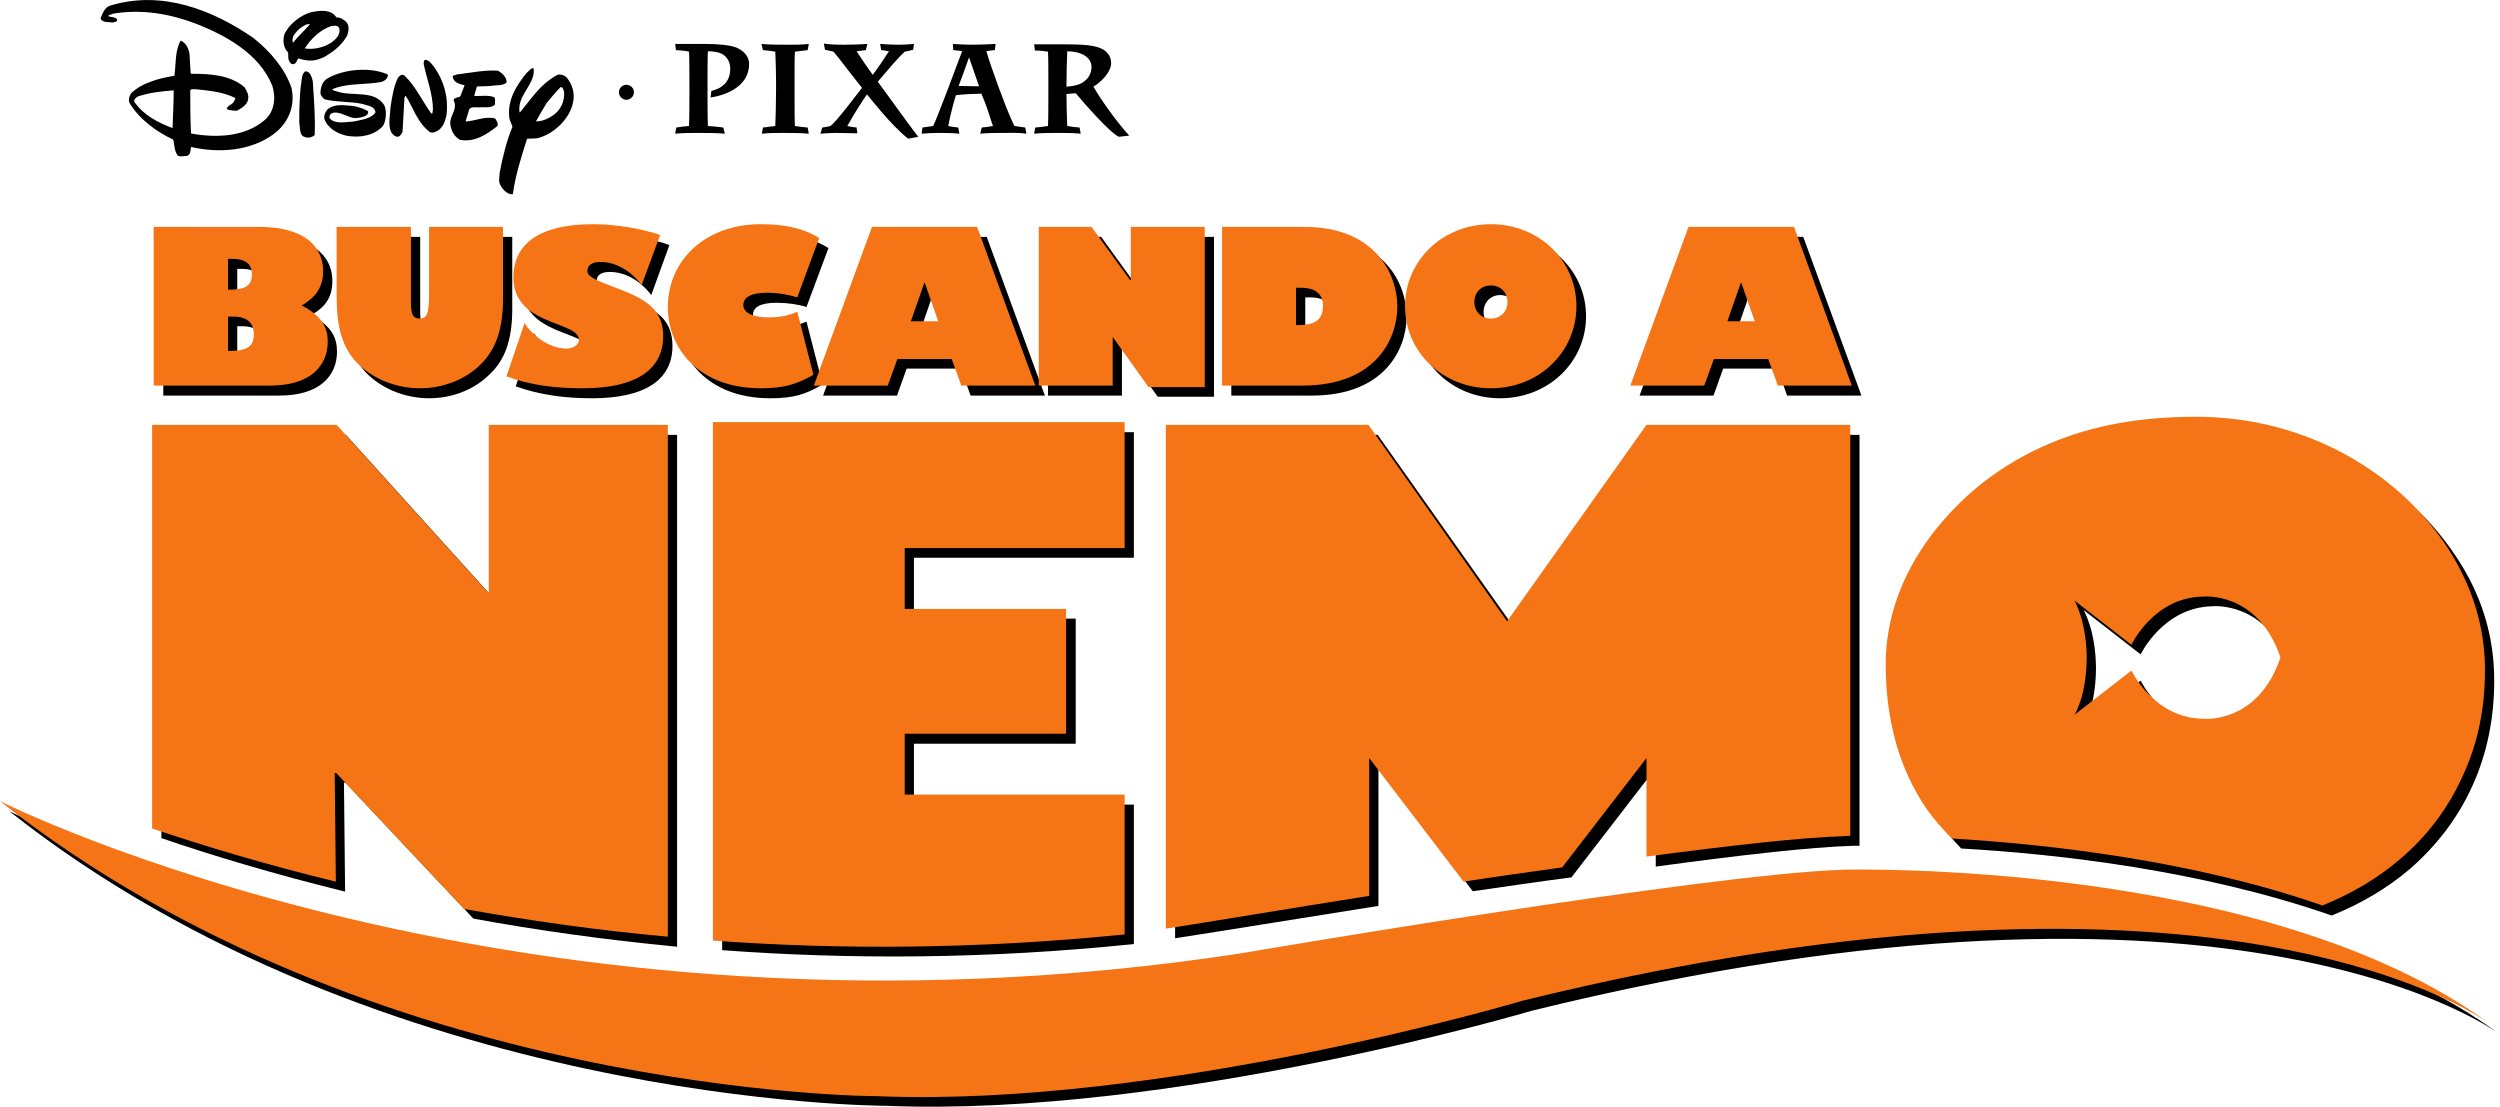 <svg version="1.2" width="1000mm" height="442.7mm" viewBox="0 0 100000 44270" preserveAspectRatio="xMidYMid" fill-rule="evenodd" clip-path="url(#a)" stroke-width="28.222" stroke-linejoin="round" xmlns="http://www.w3.org/2000/svg" xml:space="preserve"><defs class="ClipPathGroup"><clipPath id="a" clipPathUnits="userSpaceOnUse"><path d="M0 0h100000v44270H0z"/></clipPath></defs><g class="Master_Slide"><g class="Background"/><g class="BackgroundObjects"/></g><g class="SlideGroup"><g class="Slide" clip-path="url(#a)"><g class="Page"><path d="M96380 34772c-894 755-1926 1371-3112 1849-5223-1818-11000-2465-14821-2681-354-369-693-770-1001-1186-1094-1587-1649-3528-1649-5792 0-894 154-1787 462-2650 309-863 755-1695 1356-2496s1310-1510 2111-2141c816-632 1694-1140 2665-1541 1648-708 3590-1063 5793-1063 2064 0 3974 447 5746 1371 1772 925 3189 2157 4252 3729 1063 1555 1587 3235 1587 5037 0 1541-293 2958-878 4237-586 1294-1433 2387-2511 3327Zm-4792-8072c-893-2681-3096-2450-3096-2450-1972 46-2866 1926-2866 1926l-2280-1772s478 801 493 2296c0 1586-493 2295-493 2295l2280-1771s894 1879 2866 1925c0 0 2203 231 3096-2449ZM28316 5040c216 15 416 30 616 61l62 247c-339-31-693-31-1017-31-323 0-662 0-970 31l46-247c169-31 339-46 508-61 16-309 16-1217 16-1633v-201c0-138 0-909-16-1140-169-46-354-46-524-61l-30-247h1201c524 0 986 46 1233 139 477 200 524 524 524 662 0 848-832 1233-1541 1341l31-262c431-108 755-355 755-894 0-277-139-493-355-601-138-61-339-92-539-92-15 216-15 801-15 1171v200c0 385 0 1340 15 1618Z" class="com.sun.star.drawing.ClosedBezierShape"/><g class="com.sun.star.drawing.OpenBezierShape"/><path d="M31798 5040c169 30 339 46 508 61l46 247c-338-31-708-31-1047-31-277 0-555 0-832 31l46-247c154-15 339-46 493-61 16-278 31-1079 31-1526v-277c0-154-15-924-31-1171-154-30-323-46-493-61l-61-247c338 31 724 31 1063 31 277 0 570 0 831-31l-46 247c-169 15-339 46-508 61-16 170-16 663-16 1187v308c0 570 0 1278 16 1479Z" class="com.sun.star.drawing.ClosedBezierShape"/><g class="com.sun.star.drawing.OpenBezierShape"/><path d="M35295 4516c-262-308-493-586-616-740-170 231-586 894-786 1264 123 30 247 46 370 61l31 231h-93c-77 0-477-15-755-15-215 0-416 15-631 31l77-247c108-15 231-31 323-61 216-139 1048-1248 1264-1526-170-215-401-508-617-785-215-293-416-539-524-663-107-30-231-46-338-77l-47-246c278 46 570 46 832 46 308 0 616-15 909-31l-61 247c-124 15-247 31-370 46 138 216 493 739 647 940 169-216 493-694 647-940l-93-15c-77-16-138-31-215-31l-46-247c261 16 508 31 770 31 185 0 385-15 585-31l-31 231c-107 31-231 62-338 77l-47 47c-169 154-323 338-477 508-216 246-447 524-555 647 539 724 1063 1479 1618 2203l-401 77c-370-293-724-678-1032-1032Z" class="com.sun.star.drawing.ClosedBezierShape"/><g class="com.sun.star.drawing.OpenBezierShape"/><path d="M39717 5040c-139-432-278-879-463-1294-215 0-801 30-1016 61-62 170-247 878-309 1233 124 30 262 46 401 61l46 247c-292-31-585-31-878-31-216 0-431 15-632 31l31-247c139-15 293-46 432-61 184-386 986-2527 1155-2989-123-31-231-31-354-46l-16-247c247 16 509 31 755 31 308 0 647-15 955-31l-30 247c-124 15-232 15-339 46 77 277 308 940 477 1402 139 370 416 1140 647 1587 139 15 293 46 432 61l46 247c-293-47-647-31-940-31s-616 0-909 31l62-247c154-15 292-31 447-61Zm-956-2743c-138 386-323 909-416 1140l817 16c-93-293-293-832-401-1156Z" class="com.sun.star.drawing.ClosedBezierShape"/><g class="com.sun.star.drawing.OpenBezierShape"/><path d="M41920 2066c-170-30-355-46-524-46l-31-246h1171c462 0 1094 0 1448 138 277 108 462 308 462 617 0 323-354 724-709 939 339 586 1002 1495 1433 1957l-416 46c-354-154-1417-1371-1725-1741-139 16-277 16-370 31v46c0 293 15 955 31 1233 154 30 323 46 493 61l46 247c-293-31-616-31-909-31-323 0-647 0-955 31l46-247c170-15 339-31 509-61 15-247 15-1079 15-1541v-293c0-169 0-939-15-1140Zm1232 1310c200-77 508-277 508-709 0-246-215-601-970-616-16 277-31 1017-31 1340v77c154-15 324-31 493-92Z" class="com.sun.star.drawing.ClosedBezierShape"/><g class="com.sun.star.drawing.OpenBezierShape"/><path d="M6008 3275c-262 92-523 231-755 447-77 107-123 246-77 385 386 662 1094 1171 1757 1479 46 231 46 477 185 647 138 46 277 0 369 0 154-62 124-231 154-355 1140 262 2388 154 3297-508 601-447 878-1125 724-1849-262-770-847-1463-1525-2002C8504 394 6470-407 4406 225c-231 77-308 323-385 523 92 170 323 124 493 154 46-30 200-15 169-123-92-123-246-77-354-138 31-62 123-47 185-93 1186-200 2311 15 3328 401 1170 462 2526 1186 3050 2480 154 477 92 1063-339 1402-786 647-1910 693-2912 508-30-616-30-1094-30-1725 46-77 138-31 215-46 555 61 1109 107 1587 354 0 77-62 123-77 169-77 108-262 139-262 278 123 46 277 61 401 61 169-92 400-231 446-431 47-200-46-354-138-508-570-493-1371-540-2126-540l-31-30-46-771c-31-200-139-447-355-524-231 416-184 925-246 1402-339 62-663 124-971 247l216 416c246-31 478-62 724-77 0 508-31 986-46 1510-570-216-1156-509-1525-1048-47-108 92-200 169-231 216-62 447-123 678-154l-216-416Z" class="com.sun.star.drawing.ClosedBezierShape"/><g class="com.sun.star.drawing.OpenBezierShape"/><path d="M12094 3021c30-61 61-154 138-169 185 15 231 231 278 385 46 724 107 1417 77 2172-108 77-231 124-370 77-262-46-200-369-247-585 0-647 16-1279 124-1880Z" class="com.sun.star.drawing.ClosedBezierShape"/><g class="com.sun.star.drawing.OpenBezierShape"/><path d="M11527 2105c-200-200-231-508-138-770 77-123 138-231 231-324l277 216c-62 77-139 154-170 231-15 77-61 185 0 247 201-262 463-493 678-740-46 0-123 0-185 31-123 62-231 139-323 231l-277-216c231-246 539-446 832-523 292-62 647-108 893 77l123 138c139-15 231 62 324 124 200 138 169 400 92 600-154 278-416 540-708 724l-185-308c92-46 169-77 262-138 169-124 369-308 323-555-46-154-200-123-323-108-432 139-817 509-1063 894 277 46 539 0 801-93l185 308c-154 108-308 185-478 232-246 77-524 30-770-47-31 47-93 247-216 231-77 0-108-46-169-184-16-62-16-232-16-278Z" class="com.sun.star.drawing.ClosedBezierShape"/><g class="com.sun.star.drawing.OpenBezierShape"/><path d="M13234 4551c-62 62-62 139-47 185 232 247 648 139 956 124 308-62 739-124 878-370-46-262-339-262-555-339-462-93-986-62-1448-170-92-30-169-138-200-231 0-262 77-508 308-631 662-355 1648-447 2357-154 77 61 0 123-15 169-124 170-309 154-493 185-570 62-1171 31-1680 247 16 77 124 61 185 92 632 216 1495-77 1895 555 108 246 62 647-61 831-355 386-925 478-1449 386-354-77-755-293-893-678-16-154 46-293 138-385 293-231 678-154 1048-124 200 47 462 124 570 216 0 77 0 216-462 262-293 46-724-354-1032-170Z" class="com.sun.star.drawing.ClosedBezierShape"/><g class="com.sun.star.drawing.OpenBezierShape"/><path d="M15916 3114c61-77 154-170 262-93 462 447 708 1017 1078 1526 77-16 31-93 62-139 0-662-247-1232-370-1849 0-61 0-138 62-169 169 15 277 200 369 308 386 555 570 1217 478 1926-62 246-139 508-401 631-77 46-200 77-277 16-493-385-647-955-955-1448l-46 92-77 1356c-31 77-93 185-185 200-123 0-216-92-277-200-124-293-31-678-16-1002 62-400 123-801 293-1155Z" class="com.sun.star.drawing.ClosedBezierShape"/><g class="com.sun.star.drawing.OpenBezierShape"/><path d="M18152 4028c-30-93 93-108 154-139 155 15 139-185 201-277l77-201c-185-46-432-92-478-338 0-77 93-47 154-93 539-61 1079-185 1649-154 185 93 369 277 354 478-169 138-431 92-662 138l-524 16-108 369 31 16c246 0 539-46 770 46 62 77 15 200 31 293-139 138-339 108-555 108-169 30-447-77-493 138l-123 401 15 31c386-31 755-216 1156-124 61 77 138 216 92 308-431 339-893 647-1479 555-231-108-369-370-400-616-46-354 308-601 138-955Z" class="com.sun.star.drawing.ClosedBezierShape"/><g class="com.sun.star.drawing.OpenBezierShape"/><path d="M21391 3762c-215 247-400 509-600 740-31-77-16-139-16-216 46-585 647-971 570-1556-123-15-185 123-277 185-432 524-786 1109-693 1818 30 123 92 231 123 339-231 554-385 1186-509 1817 0 154-61 339 16 493 92 201 308 416 508 386 108-771 339-1495 570-2219l385-15c647-139 1310-755 1449-1418 92-369-16-739-262-1032-93-77-216-123-355-92-339 185-647 447-909 770l478 354c169-200 339-415 555-631 92-16 107 108 138 169 31 355-92 663-354 894-216 169-478 308-770 308 138-247 277-493 431-740l-478-354Z" class="com.sun.star.drawing.ClosedBezierShape"/><g class="com.sun.star.drawing.OpenBezierShape"/><path d="M24757 3684c0-154 139-293 293-293 170 0 308 139 308 293 0 169-138 308-308 308-154 0-293-139-293-308Z" class="com.sun.star.drawing.ClosedBezierShape"/><g class="com.sun.star.drawing.OpenBezierShape"/><path d="M91588 26700Z" class="com.sun.star.drawing.PolyPolygonShape"/><g class="com.sun.star.drawing.PolyLineShape"/><path d="M6532 9476v6347h4653c1571 0 2295-770 2295-1756 0-539-200-1032-1047-1463 677-355 862-832 862-1356 0-739-431-1772-2588-1772H6532Zm2958 1279h170c600 0 785 262 785 616 0 447-246 616-893 616h-62v-1232Zm0 2295h200c617 0 832 309 832 725 0 477-262 647-940 647h-92v-1372Z" class="com.sun.star.drawing.ClosedBezierShape"/><g class="com.sun.star.drawing.OpenBezierShape"/><path d="M20490 9476h-2958v2681c0 786-77 986-370 986-339 0-354-308-354-724V9476h-2958v2743c0 1217 185 2110 878 2773 663 631 1587 939 2434 939 801 0 1710-262 2404-939 631-586 924-1387 924-2635V9476Z" class="com.sun.star.drawing.ClosedBezierShape"/><g class="com.sun.star.drawing.OpenBezierShape"/><path d="M26776 9800c-709-262-1757-431-2666-431-2110 0-3204 724-3204 2126 0 1941 2619 1725 2619 2495 0 200-216 355-493 355-586 0-1279-416-1679-1017l-724 2126c955 339 1941 477 3050 477 2172 0 3220-770 3220-2095 0-493-154-893-462-1186-755-709-2573-940-2573-1402 0-231 169-370 524-370 616 0 1217 339 1663 925l725-2003Z" class="com.sun.star.drawing.ClosedBezierShape"/><g class="com.sun.star.drawing.OpenBezierShape"/><path d="M33138 9923c-631-400-1386-554-2326-554-2172 0-3728 1386-3728 3327 0 1618 1217 3235 3728 3235 924 0 1417-154 2095-554l-647-2511c-308 138-709 215-1140 215-632 0-1001-169-1001-493 0-308 323-477 939-477 432 0 863 61 1202 169l878-2357Z" class="com.sun.star.drawing.ClosedBezierShape"/><g class="com.sun.star.drawing.OpenBezierShape"/><path d="m35880 15823 386-1078h2172l385 1078h2973l-2326-6347h-4221l-2326 6347h2957Zm2019-2572h-1094l539-1556h15l540 1556Z" class="com.sun.star.drawing.PolyPolygonShape"/><g class="com.sun.star.drawing.PolyLineShape"/><path d="M41920 15823h2958v-1925h15l1417 1972h2250V9476h-2958v2126h-16l-1540-2126h-2126v6347Z" class="com.sun.star.drawing.PolyPolygonShape"/><g class="com.sun.star.drawing.PolyLineShape"/><path d="M49253 9476v6347h3220c2927 0 3790-1879 3790-3158 0-1325-894-3189-3713-3189h-3297Zm2958 2419h185c647 0 909 308 909 740 0 539-309 754-1017 754h-77v-1494Z" class="com.sun.star.drawing.ClosedBezierShape"/><g class="com.sun.star.drawing.OpenBezierShape"/><path d="M56586 12650c0 1833 1494 3281 3420 3281s3436-1448 3436-3281-1510-3281-3436-3281-3420 1448-3420 3281Zm2758-170c0-385 277-677 662-677s663 292 663 677c0 370-278 663-663 663s-662-293-662-663Z" class="com.sun.star.drawing.ClosedBezierShape"/><g class="com.sun.star.drawing.OpenBezierShape"/><path d="m68541 15823 385-1078h2172l386 1078h2973l-2326-6347h-4222l-2326 6347h2958Zm2018-2572h-1094l540-1556h15l539 1556Z" class="com.sun.star.drawing.PolyPolygonShape"/><g class="com.sun.star.drawing.PolyLineShape"/><path d="M370 32446s20767 10522 49653 6070c0 0 18564-3174 24110-3328 0 0 16916-447 25867 6193 0 0-10307-7934-38715-955 0 0-14436 4283-25867 3805 0 0-20151 0-35048-11785Z" class="com.sun.star.drawing.ClosedBezierShape"/><path d="M13758 31306h61l5115 5438c2511 462 5238 847 8150 1125V17395h-7164v6686h-46l-6039-6686H6455v16129c2018 694 4483 1433 7349 2142l-46-4360Zm31597 6455v-5577h-8797v-2434h6471v-5007h-6471v-2434h8797v-5022H28886v20720c5022 370 10553 370 16469-246Zm29025-3929V17395h-8150l-5561 7857-5562-7857h-8103v20135c1910-293 4822-770 8134-1294v-5515l3774 4929c1294-185 2619-385 3944-554l3374-4375v3943c3266-446 6193-785 7903-832h247Z" class="com.sun.star.drawing.ClosedBezierShape"/><path fill="#F57415" d="M95994 34372c-878 755-1925 1371-3096 1848-5223-1818-11000-2449-14821-2680-369-370-708-755-1016-1186-1079-1587-1633-3513-1633-5793 0-893 154-1772 462-2650 308-862 755-1694 1355-2495 601-786 1295-1510 2111-2142 817-631 1695-1140 2650-1540 1664-709 3589-1063 5808-1063 2049 0 3975 462 5746 1371 1772 924 3189 2172 4252 3728 1048 1571 1587 3251 1587 5038 0 1540-293 2957-893 4236-586 1294-1418 2403-2512 3328Zm-4775-8073c-909-2680-3112-2434-3112-2434-1957 31-2850 1926-2850 1926l-2281-1772s478 801 493 2280c-15 1587-493 2296-493 2296l2281-1772s893 1895 2850 1926c0 0 2203 246 3112-2450Z" class="com.sun.star.drawing.ClosedBezierShape"/><path fill="#F3A855" d="M91219 26299v16-16Z" class="com.sun.star.drawing.ClosedBezierShape"/><g class="com.sun.star.drawing.OpenBezierShape"/><path fill="#F57415" d="M6147 9076v6347h4668c1571 0 2295-770 2295-1756 0-540-215-1032-1047-1448 662-370 863-848 863-1372 0-724-432-1771-2589-1771H6147Zm2973 1278h170c601 0 785 262 785 617 0 446-246 616-893 616h-62v-1233Zm0 2311h201c616 0 832 293 832 709 0 478-262 662-956 662h-77v-1371Z" class="com.sun.star.drawing.ClosedBezierShape"/><g class="com.sun.star.drawing.OpenBezierShape"/><path fill="#F57415" d="M20120 9076h-2958v2680c0 786-77 986-385 986-323 0-339-292-339-724V9076h-2973v2757c0 1202 200 2096 893 2758 663 632 1587 940 2434 940 802 0 1711-262 2404-925 616-585 924-1401 924-2649V9076Z" class="com.sun.star.drawing.ClosedBezierShape"/><g class="com.sun.star.drawing.OpenBezierShape"/><path fill="#F57415" d="M26406 9399c-709-246-1772-431-2665-431-2111 0-3205 739-3205 2141 0 1926 2619 1726 2619 2481 0 200-216 354-493 354-601 0-1294-416-1679-1017l-724 2126c940 354 1941 478 3050 478 2172 0 3220-771 3220-2095 0-493-169-894-478-1171-739-724-2557-955-2557-1418 0-215 154-369 524-369 601 0 1202 339 1648 924l740-2003Z" class="com.sun.star.drawing.ClosedBezierShape"/><g class="com.sun.star.drawing.OpenBezierShape"/><path fill="#F57415" d="M32768 9523c-647-401-1386-555-2341-555-2172 0-3713 1402-3713 3328 0 1617 1217 3235 3713 3235 924 0 1432-154 2110-539l-647-2527c-308 154-708 231-1140 231-647 0-1017-185-1017-493 0-323 324-493 956-493 431 0 862 77 1201 185l878-2372Z" class="com.sun.star.drawing.ClosedBezierShape"/><g class="com.sun.star.drawing.OpenBezierShape"/><path fill="#F57415" d="m35511 15423 385-1063h2172l385 1063h2958l-2326-6347h-4206l-2326 6347h2958Zm2018-2573h-1094l539-1540h16l539 1540Z" class="com.sun.star.drawing.PolyPolygonShape"/><g class="com.sun.star.drawing.PolyLineShape"/><path fill="#F57415" d="M41550 15423h2958v-1926h15l1418 1988h2249V9076h-2958v2126h-31l-1541-2126h-2110v6347Z" class="com.sun.star.drawing.PolyPolygonShape"/><g class="com.sun.star.drawing.PolyLineShape"/><path fill="#F57415" d="M48883 9076v6347h3220c2927 0 3790-1864 3790-3158 0-1325-909-3189-3713-3189h-3297Zm2958 2434h185c647 0 893 293 893 724 0 539-292 770-1001 770h-77v-1494Z" class="com.sun.star.drawing.ClosedBezierShape"/><g class="com.sun.star.drawing.OpenBezierShape"/><path fill="#F57415" d="M56201 12249c0 1834 1510 3282 3435 3282 1926 0 3421-1448 3421-3282 0-1833-1495-3281-3421-3281-1925 0-3435 1448-3435 3281Zm2773-169c0-385 277-663 662-663 386 0 663 278 663 663s-277 662-663 662c-385 0-662-277-662-662Z" class="com.sun.star.drawing.ClosedBezierShape"/><g class="com.sun.star.drawing.OpenBezierShape"/><path fill="#F57415" d="m68171 15423 385-1063h2173l385 1063h2958l-2311-6347h-4221l-2327 6347h2958Zm2018-2573h-1093l539-1540h15l539 1540Z" class="com.sun.star.drawing.PolyPolygonShape"/><g class="com.sun.star.drawing.PolyLineShape"/><path fill="#F57415" d="M0 32045s20767 10522 49653 6086c0 0 18565-3174 24111-3343 0 0 16900-447 25866 6193 0 0-10306-7934-38715-956 0 0-14435 4299-25866 3821 0 0-20151 0-35049-11801Z" class="com.sun.star.drawing.ClosedBezierShape"/><path fill="#F57415" d="M13388 30921h61l5115 5438c2511 447 5238 847 8150 1109V16994h-7164v6686h-46l-6039-6686H6085v16145c2019 678 4483 1433 7349 2126l-46-4344Zm31597 6455v-5592h-8796v-2435h6455v-4991h-6455v-2434h8796v-5038H28516v20736c5023 370 10553 355 16469-246Zm29025-3944V16994h-8150l-5577 7857-5546-7857h-8103v20151c1910-293 4806-786 8134-1310v-5515l3775 4945c1294-200 2619-385 3944-570l3373-4375v3944c3251-432 6194-770 7904-817 0 0 92-15 246-15Z" class="com.sun.star.drawing.ClosedBezierShape"/></g></g></g></svg>